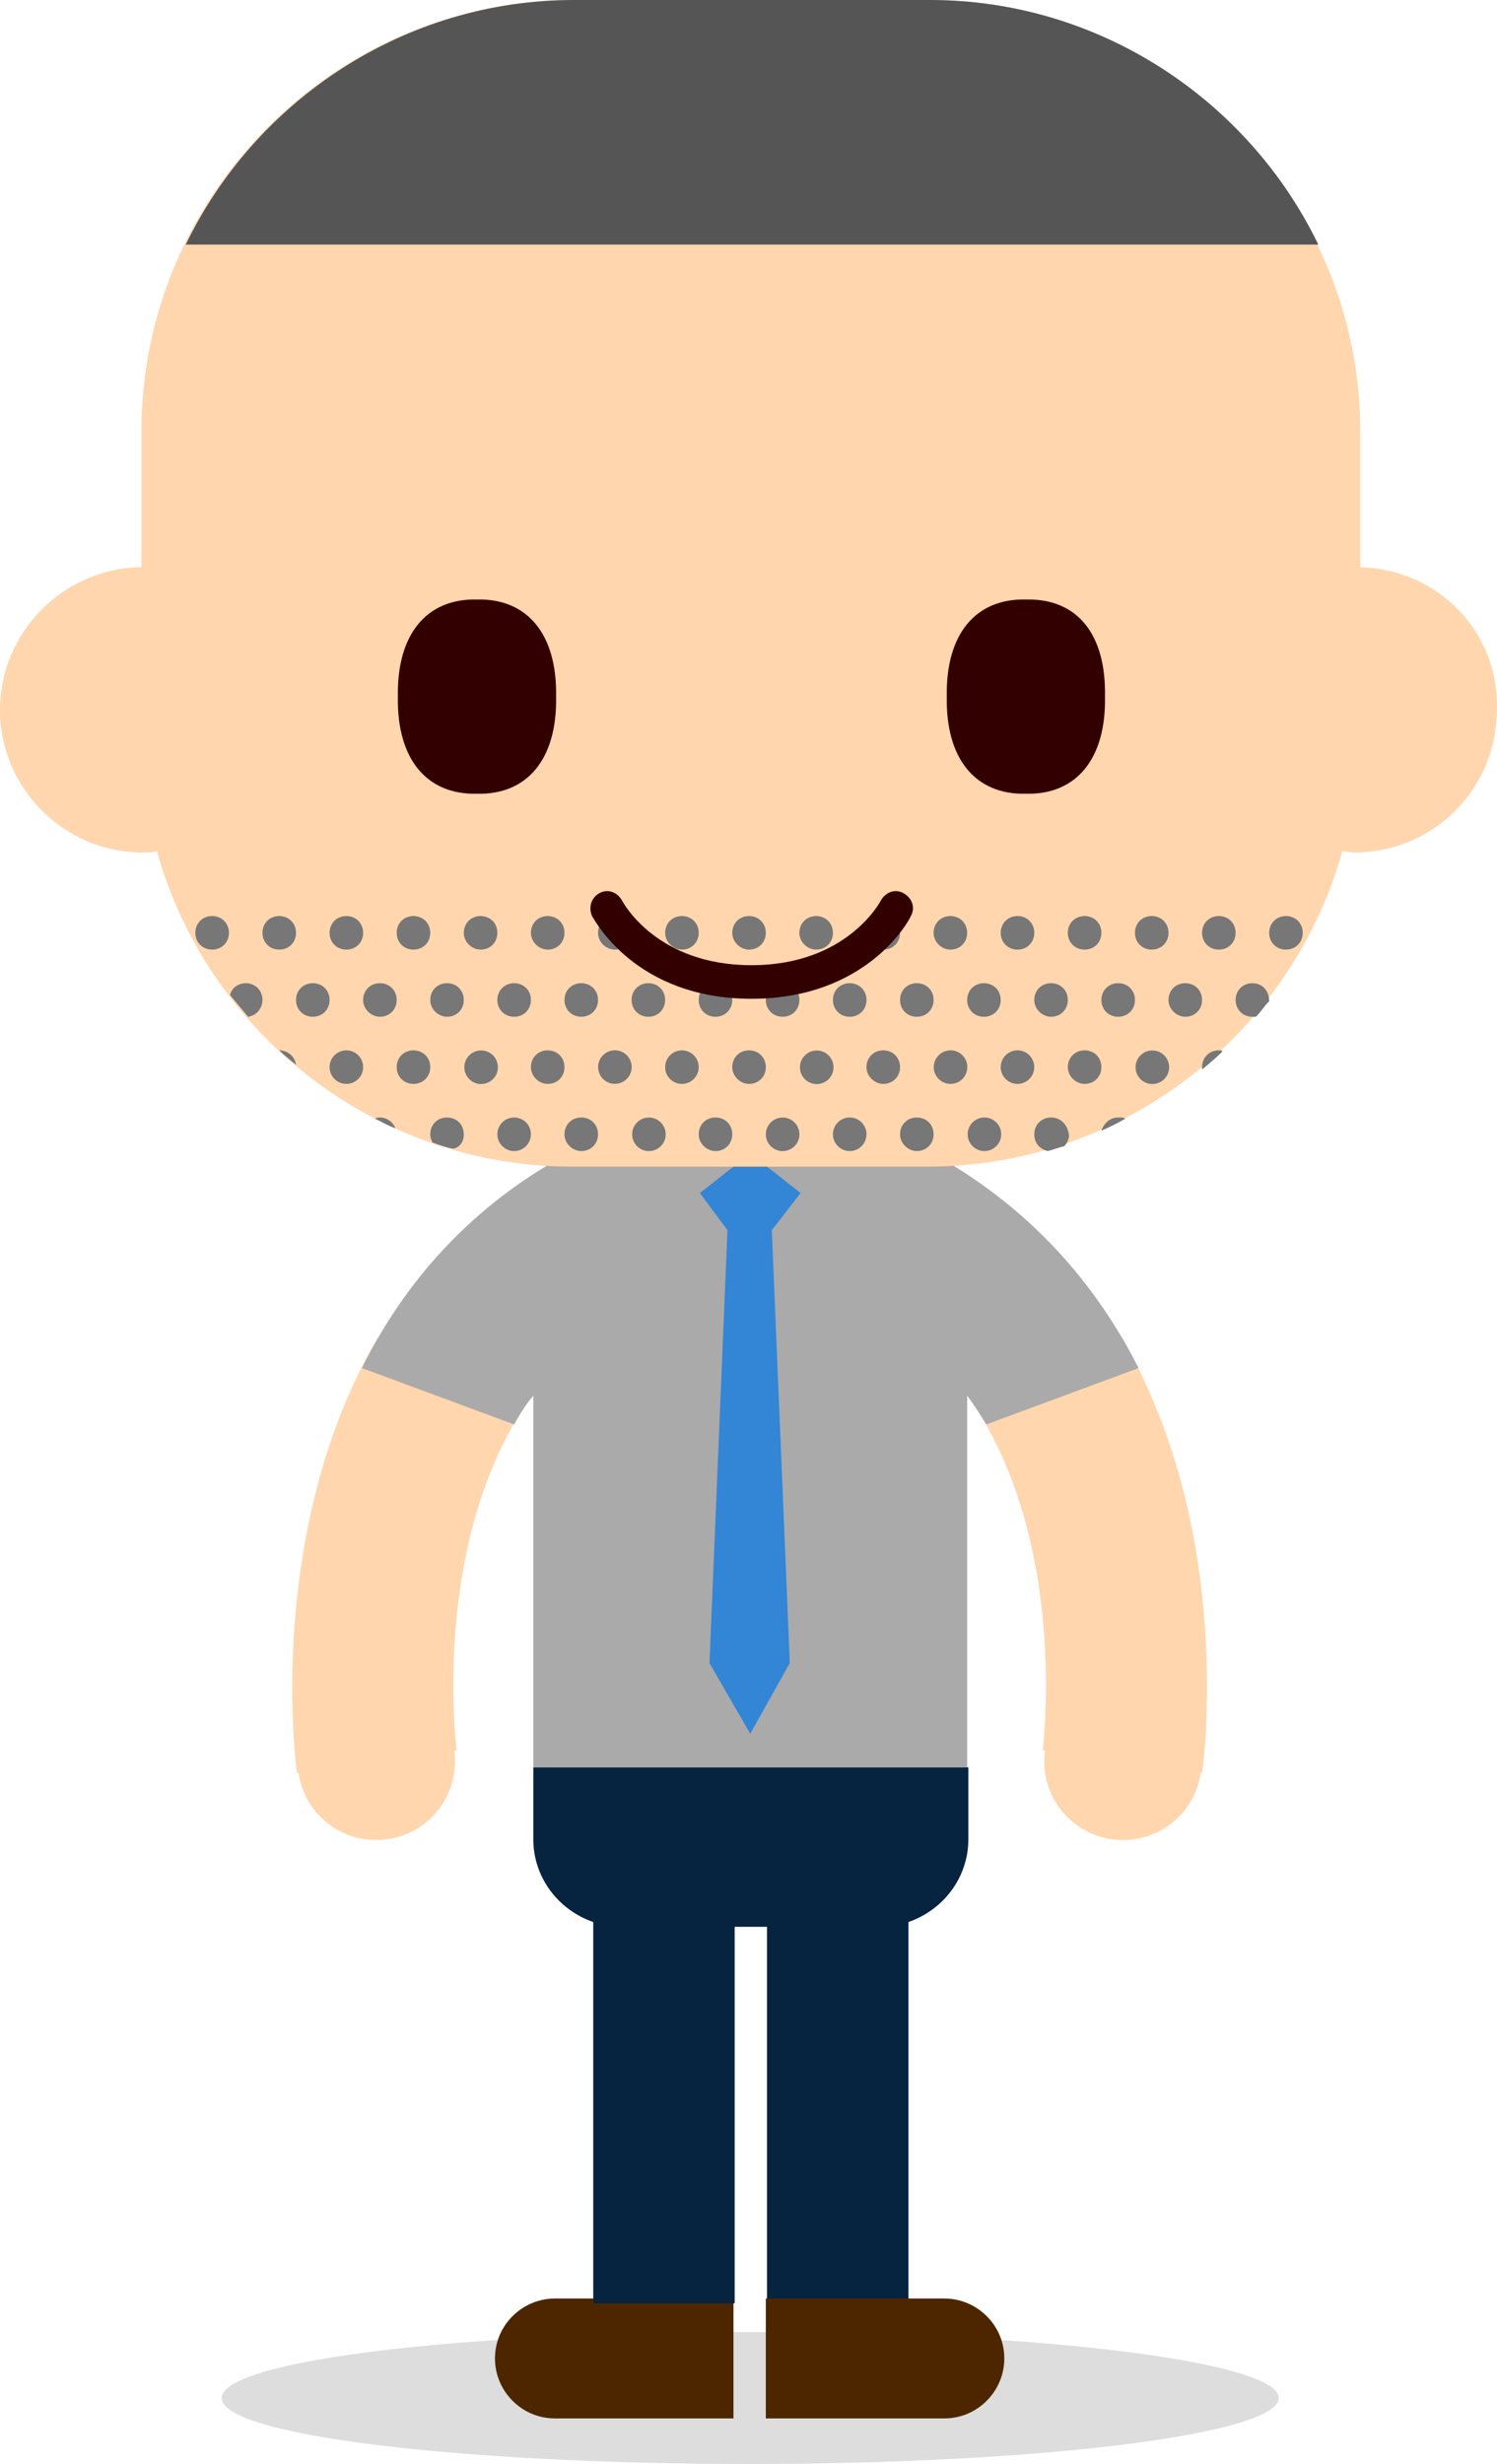 <?xml version="1.0" encoding="UTF-8"?>
<svg xmlns="http://www.w3.org/2000/svg" id="Layer_2" width="124.91" height="205.5" viewBox="0 0 124.91 205.5">
  <defs>
    <style>.cls-1{fill:#ffd6ad;}.cls-2{fill:#300;}.cls-3{fill:#aaa;}.cls-4{fill:#ddd;}.cls-5{fill:#062340;}.cls-6{fill:#555;}.cls-7{fill:#3385d6;}.cls-8{fill:#4d2600;}.cls-9{fill:#777;}</style>
  </defs>
  <g id="Layer_3">
    <path class="cls-4" d="m106.7,200c0,3-19.7,5.5-44.1,5.5s-44.1-2.4-44.1-5.5,19.7-5.5,44.1-5.5,44.1,2.5,44.1,5.5Z"></path>
    <path class="cls-8" d="m61.2,201.7h-14.9c-2.8,0-5-2.3-5-5h0c0-2.8,2.3-5,5-5h14.9v10Z"></path>
    <path class="cls-5" d="m44.5,147.4v6c0,3.2,2.1,5.9,5,6.9v31.8h11.8v-31.4h2.7v31.4h11.8v-31.8c2.9-1,5-3.7,5-6.9v-6h-36.3Z"></path>
    <path class="cls-8" d="m63.9,201.7h14.9c2.8,0,5-2.3,5-5h0c0-2.8-2.3-5-5-5h-14.9v10Z"></path>
    <path class="cls-1" d="m86.2,129.6c1.8,8.7.8,16.3.8,16.4h.2c-.5,3.6,2,6.9,5.6,7.4s6.9-2,7.4-5.6h.1c.1-.4,1.3-9.7-.9-20.6-1.2-5.9-3.2-11.1-5.8-15.7h-17.1c4.8,4.4,8.1,10.4,9.7,18.1Z"></path>
    <path class="cls-1" d="m24.9,147.8c.5,3.6,3.8,6.1,7.4,5.6,3.6-.5,6.1-3.8,5.6-7.4h.2c0-.1-1-7.7.8-16.4,1.6-7.7,4.9-13.7,9.7-18h-17.1c-2.7,4.6-4.6,9.8-5.8,15.7-2.2,10.9-1,20.2-.9,20.6l.1-.1Z"></path>
    <path class="cls-3" d="m95,114.1c-3.7-7.3-9-13-15.8-17.1-1.2-1.5-3.1-2.4-5.2-2.4h-22.8c-2.1,0-3.9,1-5.2,2.4-6.8,4-12.2,9.8-15.8,17.1l12.7,4.7c.5-.9,1-1.7,1.6-2.4v31h36.2v-31c.6.8,1.1,1.6,1.6,2.4l12.7-4.7Z"></path>
    <polygon class="cls-7" points="66.8 99.5 62.6 96.2 58.4 99.5 60.7 102.6 59.2 138.7 62.6 144.6 65.9 138.7 64.4 102.6 66.8 99.5"></polygon>
    <path class="cls-1" d="m113.5,47.3v-11.3C113.5,16.2,97.3,0,77.5,0h-29.7C28,0,11.8,16.2,11.8,36v11.3c-6.5.1-11.8,5.4-11.8,11.9s5.3,11.9,11.9,11.9c.4,0,.8,0,1.2-.1,4.2,15.1,18.2,26.3,34.6,26.3h29.7c16.4,0,30.4-11.2,34.6-26.3.3,0,.7.1,1,.1,6.6,0,11.9-5.3,11.9-11.9.2-6.5-4.9-11.7-11.4-11.9Z"></path>
    <path class="cls-9" d="m51.3,79.2c.8,0,1.4-.6,1.4-1.4s-.6-1.4-1.4-1.4-1.4.6-1.4,1.4c0,.8.7,1.4,1.4,1.4Z"></path>
    <path class="cls-9" d="m48.5,82c-.8,0-1.4.6-1.4,1.4s.6,1.4,1.4,1.4,1.4-.6,1.4-1.4-.6-1.4-1.4-1.4Z"></path>
    <circle class="cls-9" cx="51.31" cy="89" r="1.4" transform="translate(-.39 .22) rotate(-.25)"></circle>
    <path class="cls-9" d="m48.5,96c.8,0,1.4-.6,1.4-1.4s-.6-1.4-1.4-1.4-1.4.6-1.4,1.4.7,1.4,1.4,1.4Z"></path>
    <path class="cls-9" d="m45.7,79.2c.8,0,1.4-.6,1.4-1.4s-.6-1.4-1.4-1.4-1.4.6-1.4,1.4.7,1.4,1.4,1.4Z"></path>
    <path class="cls-9" d="m42.9,82c-.8,0-1.4.6-1.4,1.4s.6,1.4,1.4,1.4,1.4-.6,1.4-1.4c0-.8-.6-1.4-1.4-1.4Z"></path>
    <path class="cls-9" d="m62.5,79.2c.8,0,1.4-.6,1.4-1.4s-.6-1.4-1.4-1.4-1.4.6-1.4,1.4.7,1.4,1.4,1.4Z"></path>
    <circle class="cls-9" cx="54.14" cy="94.61" r="1.4" transform="translate(-40.7 148.33) rotate(-89.75)"></circle>
    <path class="cls-9" d="m59.7,82c-.8,0-1.4.6-1.4,1.4s.6,1.4,1.4,1.4,1.4-.6,1.4-1.4c0-.8-.6-1.4-1.4-1.4Z"></path>
    <path class="cls-9" d="m62.5,90.4c.8,0,1.4-.6,1.4-1.4s-.6-1.4-1.4-1.4-1.4.6-1.4,1.4.7,1.4,1.4,1.4Z"></path>
    <path class="cls-9" d="m59.7,96c.8,0,1.4-.6,1.4-1.4s-.6-1.4-1.4-1.4-1.4.6-1.4,1.4.7,1.4,1.4,1.4Z"></path>
    <circle class="cls-9" cx="56.9" cy="89" r="1.4"></circle>
    <path class="cls-9" d="m54.1,82c-.8,0-1.4.6-1.4,1.4s.6,1.4,1.4,1.4,1.4-.6,1.4-1.4-.6-1.4-1.4-1.4Z"></path>
    <path class="cls-9" d="m56.9,79.2c.8,0,1.4-.6,1.4-1.4s-.6-1.4-1.4-1.4-1.4.6-1.4,1.4.7,1.4,1.4,1.4Z"></path>
    <circle class="cls-9" cx="42.9" cy="94.6" r="1.4"></circle>
    <path class="cls-9" d="m45.7,90.4c.8,0,1.4-.6,1.4-1.4s-.6-1.4-1.4-1.4-1.4.6-1.4,1.4.7,1.4,1.4,1.4Z"></path>
    <circle class="cls-9" cx="28.9" cy="89" r="1.4"></circle>
    <path class="cls-9" d="m23.3,76.4c-.8,0-1.4.6-1.4,1.4s.6,1.4,1.4,1.4,1.4-.6,1.4-1.4-.6-1.4-1.4-1.4Z"></path>
    <path class="cls-9" d="m31.7,84.8c.8,0,1.4-.6,1.4-1.4s-.6-1.4-1.4-1.4-1.4.6-1.4,1.4.7,1.4,1.4,1.4Z"></path>
    <path class="cls-9" d="m26.1,82c-.8,0-1.4.6-1.4,1.4s.6,1.4,1.4,1.4,1.4-.6,1.4-1.4-.6-1.4-1.4-1.4Z"></path>
    <path class="cls-9" d="m19.1,77.8c0-.8-.6-1.4-1.4-1.4s-1.4.6-1.4,1.4.6,1.4,1.4,1.4c.8,0,1.4-.6,1.4-1.4Z"></path>
    <path class="cls-9" d="m28.9,76.4c-.8,0-1.4.6-1.4,1.4s.6,1.4,1.4,1.4,1.4-.6,1.4-1.4c0-.8-.6-1.4-1.4-1.4Z"></path>
    <path class="cls-9" d="m21.9,83.4c0-.8-.6-1.4-1.4-1.4-.6,0-1.2.4-1.3,1,.5.6,1,1.2,1.5,1.8.7-.1,1.2-.7,1.2-1.4Z"></path>
    <path class="cls-9" d="m34.5,87.6c-.8,0-1.4.6-1.4,1.4s.6,1.4,1.4,1.4,1.4-.6,1.4-1.4-.6-1.4-1.4-1.4Z"></path>
    <path class="cls-9" d="m34.5,76.4c-.8,0-1.4.6-1.4,1.4s.6,1.4,1.4,1.4,1.4-.6,1.4-1.4-.6-1.4-1.4-1.4Z"></path>
    <path class="cls-9" d="m37.3,84.8c.8,0,1.4-.6,1.4-1.4s-.6-1.4-1.4-1.4-1.4.6-1.4,1.4c0,.8.7,1.4,1.4,1.4Z"></path>
    <circle class="cls-9" cx="40.14" cy="89.01" r="1.4" transform="translate(-49.04 128.76) rotate(-89.75)"></circle>
    <path class="cls-9" d="m40.1,79.2c.8,0,1.4-.6,1.4-1.4s-.6-1.4-1.4-1.4-1.4.6-1.4,1.4c0,.8.7,1.4,1.4,1.4Z"></path>
    <path class="cls-9" d="m31.7,93.2c-.1,0-.3,0-.4.1.6.3,1.1.6,1.7.8-.2-.5-.7-.9-1.3-.9Z"></path>
    <path class="cls-9" d="m23.3,87.6c.4.4.9.8,1.4,1.2-.1-.7-.7-1.2-1.4-1.2Z"></path>
    <path class="cls-9" d="m93.3,93.2c-.7,0-1.2.5-1.4,1.1.7-.3,1.3-.6,2-1-.1-.1-.3-.1-.6-.1Z"></path>
    <circle class="cls-9" cx="96.14" cy="89.01" r="1.4" transform="translate(6.69 184.73) rotate(-89.73)"></circle>
    <path class="cls-9" d="m98.9,84.8c.8,0,1.4-.6,1.4-1.4s-.6-1.4-1.4-1.4-1.4.6-1.4,1.4.7,1.4,1.4,1.4Z"></path>
    <path class="cls-9" d="m93.3,82c-.8,0-1.4.6-1.4,1.4s.6,1.4,1.4,1.4,1.4-.6,1.4-1.4-.6-1.4-1.4-1.4Z"></path>
    <path class="cls-9" d="m84.9,76.4c-.8,0-1.4.6-1.4,1.4s.6,1.4,1.4,1.4,1.4-.6,1.4-1.4c0-.8-.6-1.4-1.4-1.4Z"></path>
    <path class="cls-9" d="m96.1,76.4c-.8,0-1.4.6-1.4,1.4s.6,1.4,1.4,1.4,1.4-.6,1.4-1.4-.6-1.4-1.4-1.4Z"></path>
    <path class="cls-9" d="m87.7,84.8c.8,0,1.4-.6,1.4-1.4s-.6-1.4-1.4-1.4-1.4.6-1.4,1.4.7,1.4,1.4,1.4Z"></path>
    <path class="cls-9" d="m90.5,76.4c-.8,0-1.4.6-1.4,1.4s.6,1.4,1.4,1.4,1.4-.6,1.4-1.4-.6-1.4-1.4-1.4Z"></path>
    <path class="cls-9" d="m90.5,90.4c.8,0,1.4-.6,1.4-1.4s-.6-1.4-1.4-1.4-1.4.6-1.4,1.4.7,1.4,1.4,1.4Z"></path>
    <path class="cls-9" d="m38.7,94.6c0-.8-.6-1.4-1.4-1.4s-1.4.6-1.4,1.4c0,.3.1.5.2.7.6.2,1.1.4,1.7.5.6-.1.9-.6.9-1.2Z"></path>
    <path class="cls-9" d="m87.7,93.2c-.8,0-1.4.6-1.4,1.4,0,.7.4,1.2,1.1,1.4.5-.1.9-.3,1.4-.4.2-.2.4-.6.4-.9-.1-.9-.7-1.5-1.5-1.5Z"></path>
    <path class="cls-9" d="m108.7,77.8c0-.8-.6-1.4-1.4-1.4s-1.4.6-1.4,1.4.6,1.4,1.4,1.4c.8,0,1.4-.6,1.4-1.4Z"></path>
    <path class="cls-9" d="m101.7,76.4c-.8,0-1.4.6-1.4,1.4s.6,1.4,1.4,1.4,1.4-.6,1.4-1.4c0-.8-.6-1.4-1.4-1.4Z"></path>
    <path class="cls-9" d="m101.7,87.6c-.8,0-1.4.6-1.4,1.4v.2c.6-.5,1.2-1,1.7-1.5,0-.1-.2-.1-.3-.1Z"></path>
    <path class="cls-9" d="m104.5,82c-.8,0-1.4.6-1.4,1.4s.6,1.4,1.4,1.4h.3c.4-.4.7-.9,1.1-1.3h0c0-.9-.6-1.5-1.4-1.5Z"></path>
    <circle class="cls-9" cx="68.14" cy="89.01" r="1.4" transform="translate(-21.17 156.75) rotate(-89.74)"></circle>
    <path class="cls-9" d="m70.9,82c-.8,0-1.4.6-1.4,1.4s.6,1.4,1.4,1.4,1.4-.6,1.4-1.4c0-.8-.6-1.4-1.4-1.4Z"></path>
    <path class="cls-9" d="m73.7,90.4c.8,0,1.4-.6,1.4-1.4s-.6-1.4-1.4-1.4-1.4.6-1.4,1.4.7,1.4,1.4,1.4Z"></path>
    <circle class="cls-9" cx="70.9" cy="94.6" r="1.4"></circle>
    <circle class="cls-9" cx="65.31" cy="94.6" r="1.4" transform="translate(-.42 .29) rotate(-.25)"></circle>
    <path class="cls-9" d="m65.3,82c-.8,0-1.4.6-1.4,1.4s.6,1.4,1.4,1.4,1.4-.6,1.4-1.4-.6-1.4-1.4-1.4Z"></path>
    <path class="cls-9" d="m68.1,79.2c.8,0,1.4-.6,1.4-1.4s-.6-1.4-1.4-1.4-1.4.6-1.4,1.4c0,.8.7,1.4,1.4,1.4Z"></path>
    <path class="cls-9" d="m73.7,79.2c.8,0,1.4-.6,1.4-1.4s-.6-1.4-1.4-1.4-1.4.6-1.4,1.4.7,1.4,1.4,1.4Z"></path>
    <circle class="cls-9" cx="82.14" cy="94.61" r="1.4" transform="translate(-12.84 176.31) rotate(-89.74)"></circle>
    <circle class="cls-9" cx="84.9" cy="89" r="1.4"></circle>
    <path class="cls-9" d="m79.3,79.2c.8,0,1.4-.6,1.4-1.4s-.6-1.4-1.4-1.4-1.4.6-1.4,1.4c0,.8.7,1.4,1.4,1.4Z"></path>
    <path class="cls-9" d="m76.5,96c.8,0,1.4-.6,1.4-1.4s-.6-1.4-1.4-1.4-1.4.6-1.4,1.4.7,1.4,1.4,1.4Z"></path>
    <path class="cls-9" d="m82.1,82c-.8,0-1.4.6-1.4,1.4s.6,1.4,1.4,1.4,1.4-.6,1.4-1.4-.6-1.4-1.4-1.4Z"></path>
    <circle class="cls-9" cx="79.31" cy="89" r="1.4" transform="translate(-.4 .36) rotate(-.26)"></circle>
    <path class="cls-9" d="m76.5,82c-.8,0-1.4.6-1.4,1.4s.6,1.4,1.4,1.4,1.4-.6,1.4-1.4-.6-1.4-1.4-1.4Z"></path>
    <path class="cls-2" d="m46.4,58.1c.1,5.2-2.4,8.2-6.6,8.1-4.2.1-6.7-2.9-6.6-8.1-.1-5.2,2.4-8.2,6.6-8.1,4.2-.1,6.7,2.9,6.6,8.1Z"></path>
    <path class="cls-2" d="m92.2,58.1c.1,5.2-2.4,8.2-6.6,8.1-4.2.1-6.7-2.9-6.6-8.1-.1-5.2,2.4-8.2,6.6-8.1,4.3-.1,6.7,2.9,6.6,8.1Z"></path>
    <path class="cls-2" d="m62.7,83.3c-9.7,0-13.1-6.6-13.3-6.9-.3-.7-.1-1.5.6-1.9.7-.4,1.5-.1,1.9.6.1.2,2.9,5.4,10.8,5.4s10.7-5.2,10.8-5.4c.4-.7,1.2-1,1.9-.6s1,1.2.6,1.9c-.1.3-3.6,6.9-13.3,6.9Z"></path>
    <path class="cls-6" d="m15.5,20.4h94.5C104.2,8.4,91.8,0,77.6,0h-29.7c-14.2,0-26.6,8.4-32.4,20.4Z"></path>
  </g>
</svg>
